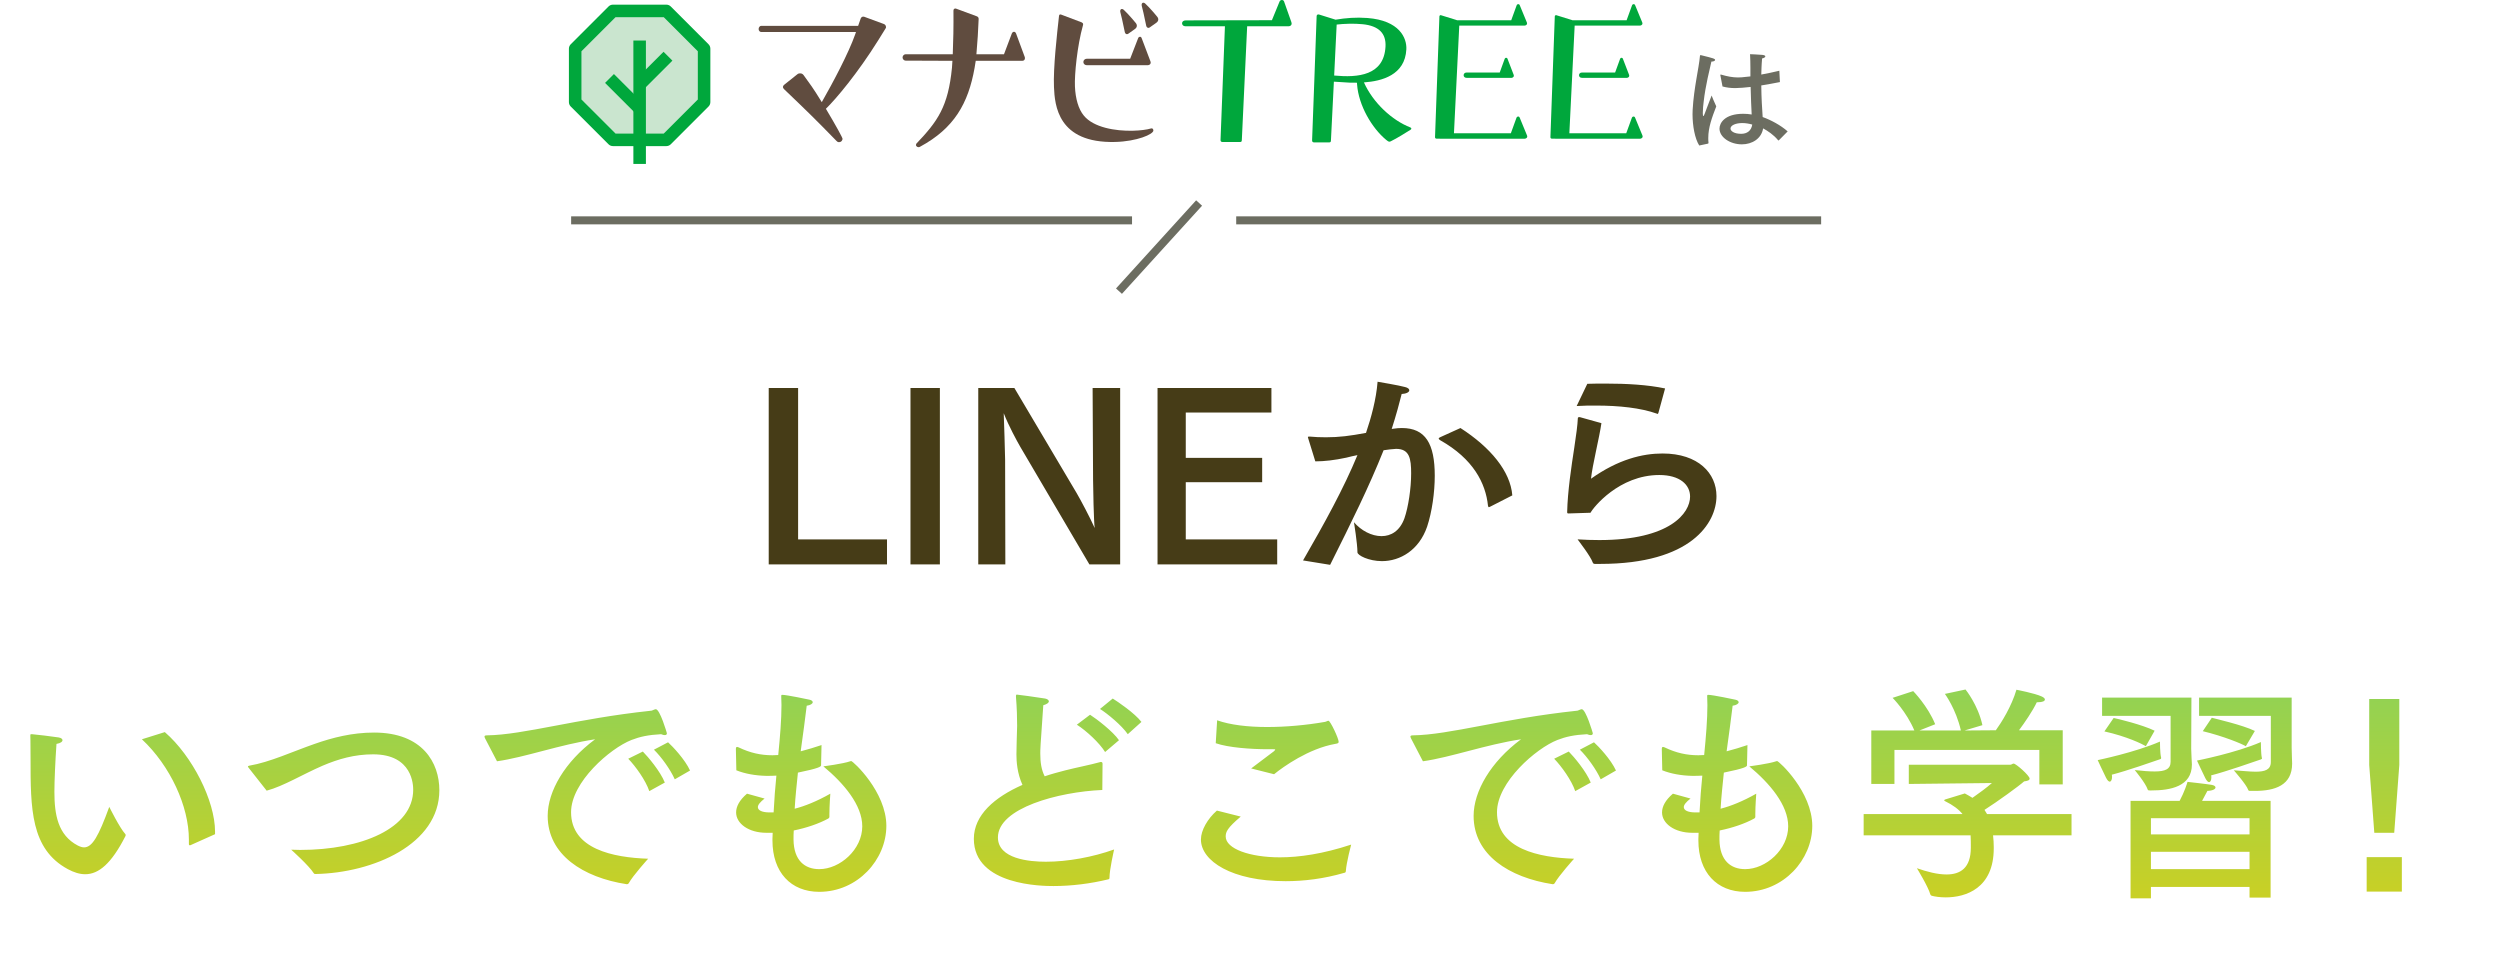 <svg width="312" height="119" viewBox="0 0 312 119" fill="none" xmlns="http://www.w3.org/2000/svg">
<path d="M99.604 48.42V67.313H110.698V70.433H95.936V48.42H99.604ZM117.297 48.42V70.433H113.628V48.42L117.297 48.42ZM139.796 48.42V70.433H135.954L127.345 55.787C126.912 55.036 125.9 53.187 125.265 51.569C125.294 52.349 125.438 56.596 125.438 57.347L125.467 70.433H122.087V48.42H126.594L134.365 61.536C134.856 62.373 136.04 64.598 136.618 65.898C136.503 65.089 136.416 60.842 136.416 59.947L136.358 48.42H139.796ZM158.673 48.42V51.482L147.984 51.482V57.144H157.518V60.178H147.984V67.313H159.395V70.433H144.46V48.42L158.673 48.42ZM188.736 61.824L185.962 63.24C185.905 63.269 185.847 63.298 185.818 63.298C185.76 63.298 185.731 63.24 185.702 63.124C185.413 60.293 183.853 57.26 179.751 54.949C179.607 54.862 179.549 54.776 179.549 54.747C179.549 54.66 179.636 54.602 179.78 54.544L182.265 53.418C185.991 55.816 188.505 58.82 188.736 61.824ZM173.685 53.533L173.887 53.504C174.262 53.447 174.609 53.418 174.956 53.418C177.902 53.418 179.058 55.382 179.058 59.369C179.058 61.449 178.711 63.904 178.105 65.724C177.093 68.671 174.725 70.029 172.471 70.029C170.825 70.029 169.409 69.307 169.409 68.931C169.409 67.862 168.976 65.176 168.976 65.176C169.871 66.216 171.171 66.909 172.413 66.909C173.598 66.909 174.696 66.273 175.273 64.684C175.765 63.269 176.111 60.929 176.111 59.08C176.111 57.231 175.909 56.018 174.233 56.018C173.945 56.018 173.02 56.133 172.673 56.191C170.825 60.813 168.716 65.06 166 70.491L162.62 69.942C165.307 65.291 167.705 60.929 169.409 56.798C168.947 56.884 168.485 57 168.022 57.116C166.549 57.433 165.278 57.578 164.151 57.578L163.285 54.776C163.256 54.689 163.227 54.602 163.227 54.573C163.227 54.487 163.285 54.487 163.371 54.487C163.4 54.487 163.429 54.487 163.487 54.487C164.065 54.544 164.729 54.573 165.48 54.573C167.127 54.573 168.485 54.4 170.478 54.024C171.113 52.147 171.749 49.864 171.922 47.64C171.922 47.64 174.667 48.102 175.36 48.304C175.707 48.391 175.88 48.536 175.88 48.709C175.88 48.94 175.505 49.142 174.927 49.171C174.725 50.009 174.205 51.944 173.685 53.533ZM207.802 48.478L206.965 51.54C206.936 51.598 206.907 51.656 206.878 51.656C206.849 51.656 206.82 51.656 206.791 51.627C204.769 50.904 202.053 50.616 199.193 50.616C198.385 50.616 197.576 50.616 196.767 50.673L198.096 47.9C198.847 47.871 199.627 47.871 200.378 47.871C203.007 47.871 205.607 48.016 207.802 48.478ZM197.171 52.06L199.858 52.811C199.598 54.631 198.731 58.04 198.558 59.744C201.967 57.318 205 56.596 207.485 56.596C211.962 56.596 214.216 59.08 214.216 61.911C214.216 65.233 211.096 70.376 199.713 70.376C199.482 70.376 199.28 70.376 199.049 70.376C198.933 70.376 198.847 70.347 198.789 70.231C198.5 69.393 196.998 67.487 196.882 67.313C197.807 67.371 198.702 67.4 199.598 67.4C208.438 67.4 210.922 64.02 210.922 61.969C210.922 60.496 209.651 59.282 207.08 59.282C202.053 59.282 198.818 63.356 198.5 63.991C198.385 63.991 196.016 64.078 195.785 64.078C195.64 64.078 195.582 64.078 195.582 63.904C195.64 61.304 196.102 58.271 196.478 55.816C196.709 54.284 196.882 53.013 196.911 52.233C196.911 52.089 196.969 52.06 197.085 52.06C197.113 52.06 197.142 52.06 197.171 52.06Z" fill="#463C17"/>
<path d="M17.709 92.262L20.569 91.367C24.007 94.342 26.838 99.947 26.838 103.789C26.838 103.876 26.838 103.991 26.838 104.107L23.805 105.464C23.747 105.493 23.718 105.493 23.689 105.493C23.602 105.493 23.573 105.436 23.573 105.291C23.573 105.118 23.573 104.944 23.573 104.771C23.573 100.64 21.262 95.584 17.709 92.262ZM7.049 92.84C6.904 94.92 6.789 97.433 6.789 98.82C6.789 101.651 7.222 104.222 9.707 105.522C9.996 105.667 10.256 105.753 10.487 105.753C11.527 105.753 12.307 104.338 13.636 100.698C13.636 100.698 14.936 103.327 15.629 104.078C15.658 104.107 15.687 104.164 15.687 104.222C15.687 104.251 15.658 104.309 15.658 104.338C13.896 107.804 12.307 109.104 10.631 109.104C9.938 109.104 9.216 108.873 8.464 108.469C3.813 105.956 3.813 100.871 3.813 94.66C3.813 92.204 3.784 91.973 3.784 91.8C3.784 91.656 3.813 91.627 3.871 91.627C3.9 91.627 3.929 91.627 3.987 91.627C4.42 91.656 6.587 91.916 7.309 92.031C7.656 92.089 7.8 92.233 7.8 92.378C7.8 92.551 7.569 92.753 7.049 92.84ZM33.28 98.676L31.027 95.816C30.998 95.758 30.94 95.7 30.94 95.671C30.94 95.613 30.998 95.584 31.113 95.556C33.684 95.122 36.516 93.793 39.26 92.84C41.484 92.06 43.94 91.424 46.684 91.424C52.751 91.424 54.831 95.209 54.831 98.618C54.831 105.378 46.569 108.931 39.404 109.076C39.26 109.076 39.231 109.076 39.145 108.96C38.567 108.036 36.342 106.042 36.342 106.042C36.718 106.042 37.093 106.071 37.469 106.071C45.096 106.071 51.567 103.384 51.567 98.56C51.567 98.011 51.509 94.14 46.569 94.14C44.258 94.14 42.236 94.718 40.271 95.556C37.729 96.653 35.418 98.098 33.28 98.676ZM86.118 96.162L84.211 97.26C83.691 96.076 82.536 94.458 81.611 93.562L83.373 92.638C83.951 93.158 85.482 94.776 86.118 96.162ZM82.969 97.664L81.033 98.733C80.571 97.376 79.329 95.642 78.404 94.689L80.225 93.793C80.86 94.429 82.42 96.278 82.969 97.664ZM62.025 95.007L60.551 92.176C60.493 92.06 60.465 91.973 60.465 91.916C60.465 91.829 60.551 91.771 60.782 91.771C65.347 91.713 71.933 89.691 81.149 88.709C81.293 88.709 81.38 88.68 81.496 88.622C81.64 88.564 81.756 88.507 81.842 88.507C82.362 88.507 83.229 91.482 83.229 91.511C83.229 91.656 83.142 91.742 82.969 91.742C82.853 91.742 82.709 91.713 82.507 91.627C80.889 91.713 79.849 91.944 78.809 92.349C76.151 93.389 71.269 97.607 71.269 101.362C71.269 105.956 76.498 107.024 80.889 107.169C80.889 107.169 78.982 109.278 78.462 110.231C78.404 110.318 78.347 110.347 78.26 110.347C78.231 110.347 78.231 110.347 78.202 110.347C72.771 109.509 68.351 106.678 68.351 101.824C68.351 98.762 70.489 95.064 74.273 92.262C69.853 92.927 65.52 94.516 62.025 95.007ZM102.527 92.984L102.469 95.527C102.44 95.671 102.267 95.873 99.58 96.422C99.436 97.867 99.262 99.398 99.176 100.929C100.418 100.611 101.949 100.004 103.624 99.051C103.624 99.051 103.509 100.611 103.509 101.564C103.509 101.709 103.509 101.853 103.509 101.969C103.509 102.027 103.451 102.084 103.393 102.142C102.18 102.807 100.62 103.327 99.06 103.644C99.031 104.02 99.031 104.396 99.031 104.771C99.06 107.429 100.476 108.469 102.238 108.469C104.838 108.469 107.611 106.013 107.611 103.124C107.611 100.467 105.3 97.751 102.758 95.642C102.758 95.642 105.213 95.324 106.109 95.007C106.138 95.007 106.196 94.978 106.224 94.978C106.456 94.978 110.616 98.82 110.616 103.067C110.616 107.284 107.033 111.3 102.238 111.3C98.713 111.3 96.402 108.873 96.402 104.887C96.402 104.829 96.402 104.742 96.402 104.684L96.431 103.933H95.651C93.427 103.933 91.867 102.778 91.867 101.391C91.867 100.669 92.271 99.86 93.225 99.051L95.42 99.658C94.871 100.091 94.582 100.438 94.582 100.727C94.582 101.131 95.102 101.391 96.056 101.391H96.547C96.633 99.744 96.749 98.213 96.893 96.798C96.46 96.827 96.027 96.827 95.622 96.827C94.293 96.798 92.965 96.567 91.896 96.133C91.896 96.133 91.838 93.707 91.838 93.504C91.838 93.331 91.867 93.216 91.982 93.216C92.04 93.216 92.098 93.244 92.184 93.273C93.629 93.967 94.958 94.256 96.402 94.256C96.633 94.256 96.893 94.227 97.124 94.227C97.356 91.887 97.529 89.807 97.529 87.987C97.529 87.64 97.5 87.293 97.5 86.976C97.5 86.918 97.5 86.889 97.5 86.86C97.5 86.744 97.529 86.716 97.644 86.716C98.165 86.716 100.909 87.293 101.024 87.322C101.284 87.38 101.429 87.496 101.429 87.64C101.429 87.813 101.14 88.016 100.678 88.073C100.504 89.633 100.216 91.598 99.927 93.764C100.793 93.533 101.689 93.273 102.527 92.984ZM142.451 90.096L140.747 91.627C139.996 90.529 138.204 89.056 137.28 88.478L138.869 87.178C139.476 87.553 141.613 88.998 142.451 90.096ZM139.649 92.378L137.916 93.851C137.222 92.724 135.576 91.193 134.391 90.442L136.038 89.2C136.818 89.691 138.898 91.28 139.649 92.378ZM137.598 95.324L137.569 98.589C132.109 98.82 124.54 100.842 124.54 104.511C124.54 107.198 128.469 107.544 130.52 107.544C133.236 107.544 136.384 106.967 139.042 106.013C139.013 106.158 138.464 108.527 138.464 109.538C138.464 109.653 138.436 109.711 138.32 109.74C136.067 110.289 133.698 110.578 131.473 110.578C130.202 110.578 121.536 110.549 121.536 104.684C121.536 101.709 124.136 99.484 127.602 97.953C126.938 96.48 126.851 95.036 126.851 94.14C126.851 93.129 126.909 91.944 126.938 90.587C126.938 89.662 126.909 88.362 126.793 86.976C126.793 86.918 126.793 86.86 126.793 86.831C126.793 86.744 126.822 86.687 126.909 86.687C126.996 86.687 129.393 87.004 130.433 87.178C130.722 87.236 130.896 87.38 130.896 87.524C130.896 87.698 130.693 87.871 130.202 88.016C129.827 93.273 129.827 93.533 129.827 94.024C129.827 95.18 129.971 96.076 130.376 96.884C131.213 96.596 132.08 96.364 132.976 96.133C134.333 95.787 136.124 95.44 137.251 95.122C137.309 95.093 137.367 95.093 137.396 95.093C137.54 95.093 137.598 95.18 137.598 95.324ZM159.004 96.624L156.144 95.902C156.953 95.267 158.282 94.313 158.976 93.764C159.091 93.649 159.149 93.591 159.149 93.562C159.149 93.504 159.062 93.504 158.918 93.504C158.687 93.504 158.456 93.504 158.224 93.504C156.144 93.504 153.284 93.302 151.724 92.753L151.898 89.893C153.516 90.471 155.74 90.731 158.138 90.731C160.478 90.731 163.02 90.5 165.331 90.096C165.533 90.067 165.649 89.951 165.793 89.951C166.024 89.951 167.064 92.147 167.064 92.58C167.064 92.753 166.949 92.782 166.631 92.84C163.338 93.418 160.131 95.7 159.004 96.624ZM151.869 101.16L154.844 101.911C153.169 103.327 152.967 103.818 152.967 104.396C152.967 105.927 155.971 106.996 159.727 106.996C162.153 106.996 165.129 106.562 168.624 105.407C168.624 105.407 168.018 107.689 167.96 108.729C167.931 108.873 167.902 108.902 167.758 108.931C165.187 109.682 162.702 109.971 160.449 109.971C153.747 109.971 149.876 107.458 149.876 104.771C149.876 103.616 150.713 102.171 151.869 101.16ZM201.673 96.162L199.767 97.26C199.247 96.076 198.091 94.458 197.167 93.562L198.929 92.638C199.507 93.158 201.038 94.776 201.673 96.162ZM198.524 97.664L196.589 98.733C196.127 97.376 194.884 95.642 193.96 94.689L195.78 93.793C196.416 94.429 197.976 96.278 198.524 97.664ZM177.58 95.007L176.107 92.176C176.049 92.06 176.02 91.973 176.02 91.916C176.02 91.829 176.107 91.771 176.338 91.771C180.902 91.713 187.489 89.691 196.704 88.709C196.849 88.709 196.936 88.68 197.051 88.622C197.196 88.564 197.311 88.507 197.398 88.507C197.918 88.507 198.784 91.482 198.784 91.511C198.784 91.656 198.698 91.742 198.524 91.742C198.409 91.742 198.264 91.713 198.062 91.627C196.444 91.713 195.404 91.944 194.364 92.349C191.707 93.389 186.824 97.607 186.824 101.362C186.824 105.956 192.053 107.024 196.444 107.169C196.444 107.169 194.538 109.278 194.018 110.231C193.96 110.318 193.902 110.347 193.816 110.347C193.787 110.347 193.787 110.347 193.758 110.347C188.327 109.509 183.907 106.678 183.907 101.824C183.907 98.762 186.044 95.064 189.829 92.262C185.409 92.927 181.076 94.516 177.58 95.007ZM218.082 92.984L218.024 95.527C217.996 95.671 217.822 95.873 215.136 96.422C214.991 97.867 214.818 99.398 214.731 100.929C215.973 100.611 217.504 100.004 219.18 99.051C219.18 99.051 219.064 100.611 219.064 101.564C219.064 101.709 219.064 101.853 219.064 101.969C219.064 102.027 219.007 102.084 218.949 102.142C217.736 102.807 216.176 103.327 214.616 103.644C214.587 104.02 214.587 104.396 214.587 104.771C214.616 107.429 216.031 108.469 217.793 108.469C220.393 108.469 223.167 106.013 223.167 103.124C223.167 100.467 220.856 97.751 218.313 95.642C218.313 95.642 220.769 95.324 221.664 95.007C221.693 95.007 221.751 94.978 221.78 94.978C222.011 94.978 226.171 98.82 226.171 103.067C226.171 107.284 222.589 111.3 217.793 111.3C214.269 111.3 211.958 108.873 211.958 104.887C211.958 104.829 211.958 104.742 211.958 104.684L211.987 103.933H211.207C208.982 103.933 207.422 102.778 207.422 101.391C207.422 100.669 207.827 99.86 208.78 99.051L210.976 99.658C210.427 100.091 210.138 100.438 210.138 100.727C210.138 101.131 210.658 101.391 211.611 101.391H212.102C212.189 99.744 212.304 98.213 212.449 96.798C212.016 96.827 211.582 96.827 211.178 96.827C209.849 96.798 208.52 96.567 207.451 96.133C207.451 96.133 207.393 93.707 207.393 93.504C207.393 93.331 207.422 93.216 207.538 93.216C207.596 93.216 207.653 93.244 207.74 93.273C209.184 93.967 210.513 94.256 211.958 94.256C212.189 94.256 212.449 94.227 212.68 94.227C212.911 91.887 213.084 89.807 213.084 87.987C213.084 87.64 213.056 87.293 213.056 86.976C213.056 86.918 213.056 86.889 213.056 86.86C213.056 86.744 213.084 86.716 213.2 86.716C213.72 86.716 216.464 87.293 216.58 87.322C216.84 87.38 216.984 87.496 216.984 87.64C216.984 87.813 216.696 88.016 216.233 88.073C216.06 89.633 215.771 91.598 215.482 93.764C216.349 93.533 217.244 93.273 218.082 92.984ZM257.429 91.136V97.896H254.511V93.591L236.427 93.591V97.838H233.538V91.164H238.911C237.929 88.824 236.196 87.091 236.196 87.091L238.767 86.253C238.767 86.253 240.587 88.102 241.511 90.384L239.547 91.164L244.718 91.164C244.111 88.478 242.724 86.6 242.724 86.6L245.296 86.051C245.296 86.051 246.856 87.958 247.404 90.5L245.18 91.164L249.08 91.136C249.773 90.182 251.044 88.16 251.651 86.08C251.651 86.08 253.933 86.513 254.8 86.918C255.06 87.033 255.204 87.178 255.204 87.293C255.204 87.496 254.916 87.64 254.309 87.64C254.251 87.64 254.222 87.64 254.193 87.64C253.673 88.738 252.662 90.211 251.969 91.136H257.429ZM258.527 101.593V104.251H248.733C248.791 104.742 248.82 105.233 248.82 105.724C248.82 105.782 248.82 105.811 248.82 105.869C248.82 110.867 245.324 111.993 242.84 111.993C242.147 111.993 241.511 111.907 241.078 111.791C240.991 111.762 240.933 111.704 240.904 111.618C240.644 110.664 239.229 108.353 239.229 108.353C240.471 108.787 241.771 109.133 242.927 109.133C244.66 109.133 245.96 108.324 245.96 105.782C245.96 105.753 245.96 105.753 245.96 105.724C245.96 105.262 245.96 104.742 245.931 104.251H232.584V101.593L244.92 101.593C244.458 101.016 243.736 100.467 242.724 99.976C242.667 99.947 242.638 99.918 242.638 99.889C242.638 99.831 242.696 99.802 242.753 99.773C242.956 99.716 245.209 99.022 245.209 99.022C245.556 99.196 245.873 99.398 246.162 99.571C247 98.993 248.011 98.242 248.589 97.722L238.218 97.838V95.44L250.871 95.44C251.044 95.44 251.16 95.296 251.304 95.296C251.593 95.296 253.298 96.798 253.298 97.173C253.298 97.376 253.038 97.462 252.604 97.52C251.969 98.098 249.253 100.062 247.664 101.073C247.78 101.247 247.867 101.42 247.982 101.593H258.527ZM286 87.062V93.331C286 93.909 286.058 95.064 286.058 95.296C286.058 98.011 283.92 98.704 281.407 98.704C281.204 98.704 281.002 98.704 280.8 98.704C280.684 98.704 280.598 98.676 280.569 98.56C280.338 97.896 278.778 96.133 278.778 96.133C279.789 96.191 280.742 96.307 281.493 96.307C282.649 96.307 283.4 96.076 283.4 95.093V89.344H274.444V87.062H286ZM281.407 91.222L280.28 93.129C279.818 92.84 277.536 91.887 274.907 91.251L276.033 89.576C276.438 89.691 279.876 90.471 281.407 91.222ZM275.947 96.769C275.976 96.856 275.976 96.942 275.976 97.029C275.976 97.376 275.86 97.607 275.687 97.607C275.571 97.607 275.398 97.462 275.224 97.116C274.907 96.48 274.184 94.92 274.184 94.92C274.184 94.92 279.038 93.967 282.158 92.609C282.158 92.609 282.158 94.053 282.273 94.544C282.273 94.573 282.302 94.602 282.302 94.631C282.302 94.689 282.244 94.747 282.158 94.776C281.407 95.036 277.767 96.307 275.947 96.769ZM273.491 87.062L273.462 93.447C273.462 94.024 273.549 95.18 273.549 95.411C273.549 98.156 270.862 98.647 268.493 98.647C268.436 98.647 268.349 98.647 268.291 98.647C268.176 98.647 268.06 98.647 268.031 98.531C267.771 97.722 266.413 96.104 266.413 96.104C267.424 96.22 268.233 96.278 268.898 96.278C270.227 96.278 270.891 95.989 270.891 95.064V89.344H262.34V87.062H273.491ZM268.898 91.193L267.8 93.129C267.338 92.84 265.46 91.916 262.629 91.28L263.784 89.604C264.247 89.691 267.367 90.442 268.898 91.193ZM263.553 96.682C263.582 96.798 263.582 96.884 263.582 96.971C263.582 97.289 263.467 97.549 263.293 97.549C263.178 97.549 263.004 97.404 262.831 97.058C262.513 96.422 261.791 94.862 261.791 94.862C261.791 94.862 266.442 93.909 269.562 92.551C269.562 92.551 269.562 94.024 269.707 94.544C269.707 94.573 269.707 94.602 269.707 94.631C269.707 94.689 269.678 94.718 269.591 94.747C268.84 95.007 265.373 96.22 263.553 96.682ZM283.371 99.947V112.022H280.742V110.693H268.436V112.109H265.893V99.947H272.018C272.596 98.878 272.971 97.722 273 97.578C273 97.578 275.369 97.838 276.033 97.953C276.322 98.011 276.496 98.127 276.496 98.271C276.496 98.473 276.178 98.676 275.484 98.704C275.398 98.849 275.109 99.427 274.82 99.947H283.371ZM280.742 102.113H268.436V104.136H280.742V102.113ZM280.742 106.302H268.436V108.469H280.742V106.302ZM299.433 87.236V95.469L298.798 103.933H296.313L295.678 95.469V87.236H299.433ZM299.751 106.967V111.271H295.36V106.967H299.751Z" fill="url(#paint0_linear_22_1561)"/>
<path d="M222.061 8.828L222.133 10.243C221.324 10.402 220.544 10.547 219.808 10.662C219.822 12.222 219.909 13.566 219.981 14.606C221.021 14.981 222.234 15.631 223.101 16.397L222.018 17.494C221.989 17.523 221.974 17.538 221.96 17.538C221.946 17.538 221.931 17.523 221.902 17.494C221.31 16.787 220.631 16.353 220.039 16.021C219.822 17.321 218.652 18.014 217.381 18.014C215.922 18.014 214.593 17.133 214.593 16.05C214.593 15.357 215.243 14.201 217.554 14.201C217.916 14.201 218.277 14.23 218.609 14.288C218.566 13.464 218.508 12.208 218.479 10.85C217.843 10.922 217.063 10.994 216.572 10.994C216.009 10.994 215.503 10.937 214.969 10.792L214.709 9.434C214.694 9.406 214.694 9.391 214.694 9.362C214.694 9.333 214.709 9.304 214.752 9.304C214.781 9.304 214.796 9.304 214.824 9.319C215.561 9.536 216.24 9.666 216.89 9.666C217.251 9.666 217.251 9.666 218.45 9.536V8.958C218.45 8.784 218.45 8.626 218.45 8.452C218.45 7.918 218.436 7.354 218.407 6.762C218.407 6.762 219.533 6.806 219.938 6.849C220.198 6.878 220.313 6.95 220.313 7.037C220.313 7.138 220.169 7.239 219.909 7.297C219.866 7.672 219.851 8.264 219.837 8.409C219.822 8.712 219.822 9.016 219.808 9.304C220.53 9.174 221.281 9.016 222.061 8.828ZM213.149 17.928L212.066 18.159C211.517 17.307 211.228 15.689 211.228 14.259C211.228 14.071 211.228 13.883 211.242 13.71C211.401 10.908 212.022 8.524 212.152 6.993C212.167 6.907 212.167 6.878 212.224 6.878C212.239 6.878 212.268 6.878 212.311 6.892C213.828 7.268 214.044 7.326 214.044 7.484C214.044 7.586 213.871 7.687 213.582 7.687C213.38 8.626 212.846 10.633 212.614 12.728C212.571 13.118 212.513 13.566 212.513 14.028C212.513 14.086 212.513 14.129 212.513 14.187C212.513 14.389 212.542 14.49 212.571 14.49C212.614 14.49 212.687 14.374 212.759 14.158C212.874 13.782 213.207 13.031 213.611 11.919C213.611 11.919 213.972 12.843 214.189 13.277C213.654 14.663 213.192 15.906 213.192 17.22C213.192 17.422 213.192 17.61 213.221 17.812C213.221 17.899 213.207 17.899 213.149 17.928ZM218.681 15.544C218.277 15.429 217.843 15.357 217.439 15.357C216.659 15.357 215.966 15.617 215.966 16.05C215.966 16.324 216.37 16.7 217.294 16.7C218.046 16.7 218.566 16.31 218.681 15.544Z" fill="#6C6D61"/>
<g clip-path="url(#clip0_22_1561)">
<path d="M83.16 1.363H79.826H76.495L74.137 3.718L71.782 6.076V9.408V12.741L74.137 15.097L76.495 17.452H79.826H83.16L85.516 15.097L87.871 12.741V9.408V6.076L85.516 3.718L83.16 1.363Z" fill="#CAE5CF"/>
<path fill-rule="evenodd" clip-rule="evenodd" d="M75.943 0.81C76.09 0.663 76.288 0.581 76.496 0.581H83.16C83.368 0.581 83.567 0.663 83.713 0.81L86.069 3.166L88.424 5.524C88.571 5.67 88.653 5.869 88.653 6.076V12.741C88.653 12.948 88.571 13.147 88.424 13.294L83.713 18.005C83.567 18.152 83.368 18.234 83.16 18.234H76.496C76.288 18.234 76.09 18.152 75.943 18.005L71.229 13.294C71.082 13.147 71 12.948 71 12.741V6.076C71 5.869 71.082 5.67 71.229 5.524L75.943 0.81ZM76.819 2.145L72.564 6.4V12.417L76.819 16.67H82.836L87.089 12.417V6.4L84.963 4.271L82.836 2.145H76.819Z" fill="#00A73C"/>
<path fill-rule="evenodd" clip-rule="evenodd" d="M80.609 5.059V20.462H79.045V5.059H80.609Z" fill="#00A73C"/>
<path fill-rule="evenodd" clip-rule="evenodd" d="M83.916 7.57L80.476 11.006L79.371 9.9L82.811 6.463L83.916 7.57Z" fill="#00A73C"/>
<path fill-rule="evenodd" clip-rule="evenodd" d="M76.618 9.241L80.45 13.072L79.344 14.178L75.512 10.346L76.618 9.241Z" fill="#00A73C"/>
<path d="M134.152 10.785C134.218 12.317 134.593 13.629 135.264 14.43C136.468 15.906 139.186 16.369 141.378 16.315C142.277 16.293 143.118 16.192 143.692 16.021H143.745C143.851 16.016 143.937 16.146 143.942 16.278C143.964 16.754 141.885 17.651 139.164 17.717C132.002 17.891 131.634 13.119 131.536 10.873C131.431 8.471 131.916 4.233 132.164 1.993C132.183 1.86 132.235 1.806 132.313 1.804C132.34 1.804 132.392 1.804 132.446 1.826C132.634 1.902 135.002 2.794 135.002 2.794C135.11 2.846 135.166 2.922 135.171 3.003C135.171 3.057 135.176 3.108 135.152 3.162C134.436 5.711 134.085 9.324 134.152 10.783V10.785ZM135.642 7.334H141.044L142.027 4.797C142.079 4.616 142.209 4.591 142.287 4.591C142.339 4.591 142.441 4.616 142.493 4.797L143.581 7.67C143.581 7.721 143.608 7.748 143.608 7.8C143.608 8.111 143.272 8.135 143.272 8.135H135.647C135.046 8.135 135.071 7.334 135.644 7.334H135.642Z" fill="#604C3F"/>
<path d="M140.375 4.005C140.049 2.439 139.966 2.079 139.824 1.549C139.721 1.162 139.993 0.993 140.245 1.226C140.495 1.456 140.87 1.846 141.299 2.341C141.515 2.588 141.664 2.765 141.765 2.897C141.946 3.14 141.917 3.424 141.635 3.625C141.476 3.74 141.008 4.074 140.814 4.206C140.613 4.343 140.419 4.223 140.373 4.008L140.375 4.005Z" fill="#604C3F"/>
<path d="M143.049 3.221C142.723 1.655 142.64 1.294 142.498 0.765C142.395 0.377 142.667 0.208 142.92 0.441C143.17 0.672 143.545 1.061 143.974 1.556C144.189 1.804 144.339 1.981 144.439 2.113C144.621 2.356 144.591 2.64 144.309 2.841C144.15 2.956 143.682 3.289 143.488 3.422C143.295 3.554 143.094 3.439 143.047 3.223L143.049 3.221Z" fill="#604C3F"/>
<path d="M161.151 3.108C161.163 3.088 161.173 3.066 161.18 3.042C161.19 3.008 161.198 2.971 161.198 2.924C161.198 2.87 161.173 2.792 161.163 2.76C161.153 2.728 160.249 0.179 160.249 0.179C160.153 -0.076 159.791 -0.049 159.69 0.189L158.734 2.522C156.974 2.527 148.724 2.544 147.983 2.544C147.344 2.544 147.412 3.277 147.925 3.277H152.871C152.726 7.189 152.329 17.322 152.322 17.477C152.312 17.666 152.454 17.722 152.565 17.722H154.751C154.92 17.722 154.967 17.666 154.979 17.499C154.989 17.349 155.523 5.954 155.646 3.28H160.783C160.901 3.28 161.065 3.248 161.149 3.115C161.149 3.115 161.151 3.113 161.153 3.111L161.151 3.108Z" fill="#00A73C"/>
<path d="M176.03 15.911C173.726 15.021 171.368 12.839 170.218 10.285C172.448 10.128 175.348 9.378 175.512 6.162C175.586 4.741 174.657 2.552 170.647 2.245C169.267 2.14 167.973 2.24 166.661 2.459C166.654 2.454 166.647 2.449 166.639 2.444C166.509 2.397 164.963 1.922 164.632 1.816C164.46 1.76 164.318 1.841 164.316 2.015C164.293 3 163.757 17.342 163.749 17.526C163.742 17.715 163.882 17.771 163.994 17.771H165.872C166.041 17.771 166.088 17.715 166.1 17.548C166.107 17.465 166.286 13.827 166.468 10.192L168.475 10.317C168.725 10.322 169.024 10.327 169.35 10.322C169.355 10.393 169.358 10.462 169.362 10.535C169.554 13.172 171.216 15.986 172.99 17.452C173.135 17.572 173.248 17.648 173.316 17.67C173.385 17.692 173.446 17.692 173.556 17.641C174.309 17.278 175.574 16.489 176.03 16.195C176.179 16.099 176.167 15.996 176.03 15.911ZM166.504 9.425C166.647 6.542 166.781 3.821 166.816 3.066C167.693 2.961 168.985 2.914 170.041 3.02C172.12 3.226 172.993 4.204 172.912 5.802C172.725 9.425 169.495 9.711 166.504 9.427V9.425Z" fill="#00A73C"/>
<path d="M187.987 7.209C187.923 7.209 187.815 7.231 187.773 7.38L187.165 9.052H183.023C182.55 9.052 182.53 9.714 183.025 9.714H188.651C188.651 9.714 188.928 9.692 188.928 9.437C188.928 9.395 188.906 9.373 188.906 9.332L188.156 7.383C188.114 7.233 188.028 7.211 187.984 7.211L187.987 7.209Z" fill="#00A73C"/>
<path d="M190.577 16.916L189.673 14.719C189.626 14.565 189.531 14.543 189.484 14.543C189.413 14.543 189.295 14.565 189.249 14.719L188.555 16.629H181.454C181.579 14.146 182.111 3.321 182.111 3.321C182.114 3.277 182.116 3.233 182.118 3.194H190.281C190.281 3.194 190.577 3.172 190.577 2.917C190.577 2.875 190.555 2.853 190.555 2.809L189.68 0.689C189.634 0.539 189.543 0.517 189.496 0.517C189.428 0.517 189.313 0.539 189.269 0.689L188.599 2.532H181.854C181.815 2.515 181.77 2.5 181.719 2.483L179.812 1.892H179.787C179.711 1.892 179.635 1.968 179.638 2.044L179.091 17.119C179.094 17.244 179.172 17.303 179.275 17.305C179.275 17.305 179.42 17.305 179.628 17.305C179.65 17.308 179.67 17.31 179.694 17.31H180.805C180.981 17.31 181.109 17.31 181.131 17.31C181.136 17.31 181.138 17.31 181.143 17.31H190.296C190.296 17.31 190.602 17.288 190.602 17.023C190.602 16.979 190.577 16.957 190.577 16.913V16.916Z" fill="#00A73C"/>
<path d="M202.387 7.209C202.323 7.209 202.215 7.231 202.174 7.38L201.566 9.052H197.423C196.95 9.052 196.931 9.714 197.426 9.714H203.051C203.051 9.714 203.328 9.692 203.328 9.437C203.328 9.395 203.306 9.373 203.306 9.332L202.556 7.383C202.514 7.233 202.429 7.211 202.385 7.211L202.387 7.209Z" fill="#00A73C"/>
<path d="M204.978 16.916L204.073 14.719C204.027 14.565 203.931 14.543 203.885 14.543C203.814 14.543 203.696 14.565 203.649 14.719L202.956 16.629H195.855C195.98 14.146 196.512 3.321 196.512 3.321C196.514 3.277 196.516 3.233 196.519 3.194H204.681C204.681 3.194 204.978 3.172 204.978 2.917C204.978 2.875 204.956 2.853 204.956 2.809L204.081 0.689C204.034 0.539 203.943 0.517 203.897 0.517C203.828 0.517 203.713 0.539 203.669 0.689L203 2.532H196.254C196.215 2.515 196.171 2.5 196.119 2.483L194.212 1.892H194.188C194.112 1.892 194.036 1.968 194.038 2.044L193.492 17.119C193.494 17.244 193.573 17.303 193.676 17.305C193.676 17.305 193.82 17.305 194.029 17.305C194.051 17.308 194.07 17.31 194.095 17.31H195.205C195.382 17.31 195.509 17.31 195.531 17.31C195.536 17.31 195.538 17.31 195.543 17.31H204.696C204.696 17.31 205.002 17.288 205.002 17.023C205.002 16.979 204.978 16.957 204.978 16.913V16.916Z" fill="#00A73C"/>
<path d="M110.559 3.272C110.532 3.169 110.437 3.03 110.28 2.986L107.851 2.091C107.789 2.079 107.728 2.066 107.672 2.079C107.535 2.11 107.444 2.213 107.397 2.36L107.096 3.226H94.992C94.833 3.226 94.676 3.41 94.676 3.623C94.676 3.836 94.835 3.993 94.992 3.993H106.829L106.716 4.319C105.902 6.618 103.99 10.246 102.559 12.746L102.336 12.391C101.63 11.221 100.919 10.224 100.286 9.371C100.176 9.224 100.036 9.162 99.892 9.158C99.72 9.153 99.605 9.177 99.487 9.287L97.867 10.579C97.779 10.662 97.72 10.716 97.715 10.861C97.71 10.976 97.794 11.065 97.877 11.153C100.764 13.915 101.681 14.805 104.395 17.59C104.478 17.678 104.561 17.739 104.677 17.741C105.049 17.754 105.145 17.442 105.15 17.327C105.154 17.19 104.358 15.732 103.071 13.575C104.346 12.342 107.059 9.101 109.589 5.049C110.152 4.147 110.515 3.557 110.515 3.557C110.606 3.454 110.572 3.326 110.557 3.275L110.559 3.272Z" fill="#604C3F"/>
<path d="M127.889 7.113L126.805 4.179C126.727 3.995 126.622 3.968 126.541 3.968C126.487 3.968 126.354 3.995 126.276 4.179L125.298 6.77H121.856C121.982 5.427 122.092 3.591 122.136 2.358C122.136 2.174 122.031 2.093 121.925 2.042L119.283 1.064H119.229C119.045 1.064 118.989 1.189 118.991 1.355C119.011 3.169 118.974 5.263 118.905 6.773H113.01C112.824 6.773 112.64 6.956 112.64 7.17C112.64 7.383 112.824 7.567 113.01 7.567L118.861 7.591C118.861 7.608 118.861 7.628 118.859 7.645L118.805 8.464C118.329 13.3 117.035 15.124 114.366 17.923C114.339 17.974 114.312 18.028 114.312 18.107C114.312 18.212 114.444 18.371 114.655 18.371C114.709 18.371 114.76 18.345 114.814 18.317C119.07 16.018 120.839 12.927 121.631 8.461L121.763 7.643C121.763 7.626 121.768 7.606 121.771 7.589H127.595C127.805 7.589 127.911 7.429 127.911 7.273C127.911 7.219 127.911 7.14 127.884 7.113H127.889Z" fill="#604C3F"/>
</g>
<line x1="71.278" y1="27.5" x2="141.278" y2="27.5" stroke="#6C6D61"/>
<line x1="154.278" y1="27.5" x2="227.278" y2="27.5" stroke="#6C6D61"/>
<line x1="149.648" y1="25.336" x2="139.648" y2="36.336" stroke="#6C6D61"/>
<defs>
<linearGradient id="paint0_linear_22_1561" x1="155.523" y1="59.667" x2="155.523" y2="119" gradientUnits="userSpaceOnUse">
<stop stop-color="#35A45C"/>
<stop offset="0.38" stop-color="#89D35B"/>
<stop offset="1" stop-color="#D8CF18"/>
</linearGradient>
<clipPath id="clip0_22_1561">
<rect width="134" height="20.462" fill="white" transform="translate(71)"/>
</clipPath>
</defs>
</svg>
